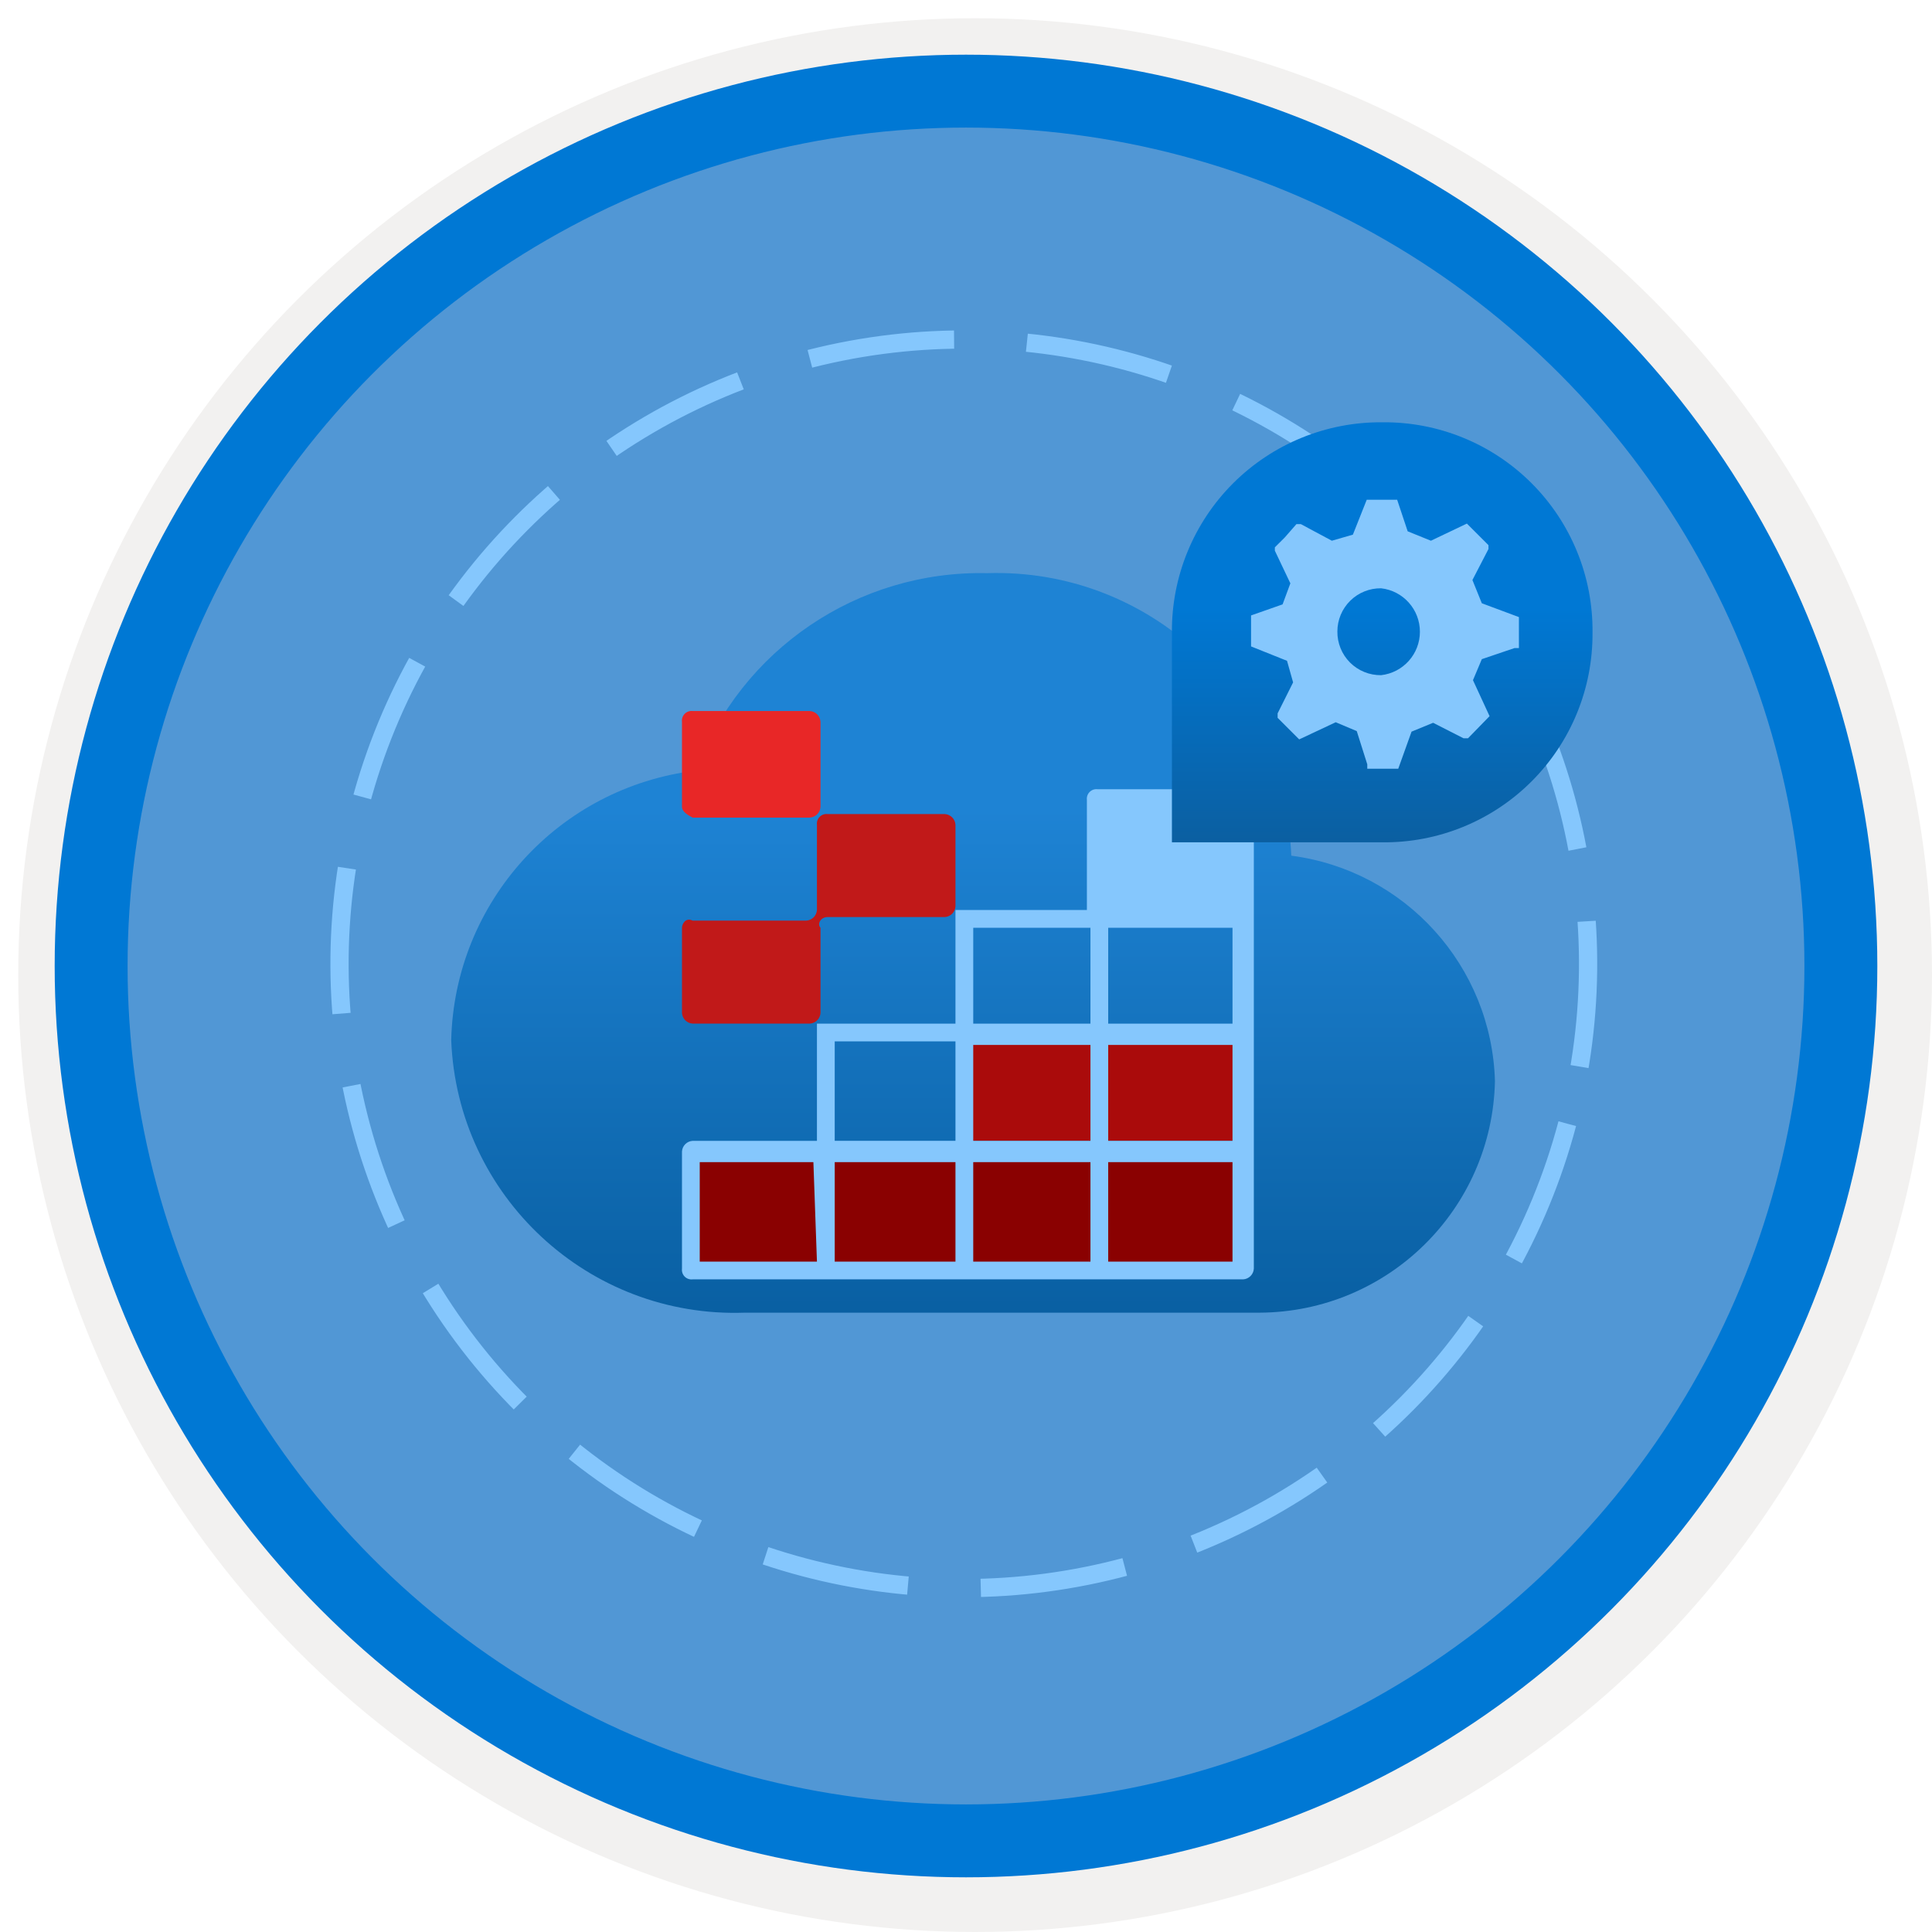 <svg width="106" height="106" viewBox="0 0 106 106" fill="none" xmlns="http://www.w3.org/2000/svg">
<g filter="url(#filter0_d)">
<circle cx="53" cy="53" r="49" fill="#5197D5"/>
<circle cx="53" cy="53" r="50.75" stroke="#F2F1F0" stroke-width="3.5"/>
</g>
<circle cx="53" cy="53" r="48" stroke="#0078D4" stroke-width="4"/>
<path d="M82.021 59.313C81.84 53.006 77.104 47.765 70.847 46.947C70.478 38.076 63.029 31.159 54.155 31.447C47.066 31.29 40.656 35.637 38.178 42.28C30.653 43.192 24.938 49.487 24.756 57.065C25.088 65.638 32.295 72.327 40.869 72.02H42.3H68.395H69.11C76.147 71.985 81.874 66.349 82.021 59.313Z" fill="url(#paint0_linear)"/>
<g filter="url(#filter1_d)">
<rect x="53.007" y="54.94" width="15.395" height="5.651" fill="#AA0B0B"/>
<path d="M38.002 37.011H44.432C44.747 37.031 44.998 37.282 45.017 37.596V42.273C44.998 42.588 44.747 42.839 44.432 42.858H38.002C37.612 42.663 37.417 42.468 37.417 42.273V37.596C37.398 37.436 37.453 37.276 37.567 37.162C37.681 37.048 37.842 36.992 38.002 37.011Z" fill="#E82727"/>
<rect x="37.997" y="61.5" width="30.33" height="5.833" fill="#8A0101"/>
<path d="M45.407 48.315H51.838C52.152 48.296 52.403 48.045 52.422 47.731V43.248C52.403 42.934 52.152 42.683 51.838 42.664H45.407C45.247 42.645 45.087 42.7 44.973 42.814C44.859 42.928 44.803 43.088 44.822 43.248V47.925C44.803 48.24 44.552 48.491 44.238 48.51H38.002C37.612 48.315 37.417 48.705 37.417 48.9V53.577C37.436 53.891 37.687 54.142 38.002 54.161H44.432C44.747 54.142 44.998 53.891 45.017 53.577V48.9C44.822 48.705 45.017 48.315 45.407 48.315Z" fill="#C11919"/>
<path fill-rule="evenodd" clip-rule="evenodd" d="M68.012 41.301C68.327 41.32 68.578 41.571 68.597 41.885H68.792V67.609C68.772 67.923 68.522 68.174 68.207 68.193H38.002C37.842 68.212 37.681 68.157 37.567 68.043C37.453 67.929 37.398 67.769 37.417 67.609V61.178C37.436 60.863 37.687 60.612 38.002 60.593H44.822V54.162H52.422V47.926H59.633V41.885C59.614 41.725 59.669 41.565 59.783 41.451C59.897 41.337 60.057 41.282 60.217 41.301H68.012ZM38.391 67.218H44.822L44.627 61.762H38.391V67.218ZM52.422 67.218H45.797V61.762H52.422V67.218ZM45.797 60.592H52.422V55.135H45.797V60.592ZM53.397 48.902H59.828V54.164H53.397V48.902ZM59.828 55.331H53.397V60.593H59.828V55.331ZM53.397 67.218V61.762H59.828V67.218H53.397ZM67.622 55.331H60.802V60.593H67.622V55.331ZM67.622 54.164H60.802V48.902H67.622V54.164ZM60.802 61.762V67.218H67.622V61.762H60.802Z" fill="#85C7FD"/>
</g>
<circle cx="52.88" cy="52.88" r="34.251" transform="rotate(14.839 52.88 52.88)" stroke="#85C7FD" stroke-dasharray="8 4"/>
<g filter="url(#filter2_d)">
<path fill-rule="evenodd" clip-rule="evenodd" d="M87.374 32.707C87.407 29.637 86.202 26.683 84.031 24.512C81.86 22.341 78.906 21.136 75.836 21.169C72.768 21.144 69.819 22.352 67.65 24.521C65.481 26.69 64.273 29.639 64.298 32.707V44.214H75.836C78.901 44.247 81.85 43.046 84.02 40.882C86.19 38.718 87.398 35.772 87.374 32.707Z" fill="url(#paint1_linear)"/>
<path fill-rule="evenodd" clip-rule="evenodd" d="M68.64 31.766V33.466L70.613 34.256L70.947 35.44L70.097 37.14V37.383L71.281 38.567L73.285 37.626L74.439 38.112L75.016 39.934V40.176H76.716L77.445 38.142L78.629 37.656L80.299 38.507H80.542L81.726 37.292L80.815 35.318L81.301 34.165L83.093 33.557H83.336V31.857L81.301 31.098L80.785 29.823L81.666 28.122V27.91L80.481 26.726L78.508 27.667L77.233 27.151L76.656 25.42H74.986L74.227 27.333L73.073 27.667L71.372 26.756H71.129L70.492 27.485L69.945 28.031V28.213L70.796 30.005L70.37 31.159L68.64 31.766ZM77.904 32.661C77.904 33.881 76.988 34.907 75.775 35.044C75.136 35.052 74.522 34.802 74.07 34.351C73.618 33.899 73.368 33.284 73.376 32.645C73.376 32.012 73.63 31.405 74.081 30.96C74.531 30.515 75.142 30.269 75.775 30.277C76.988 30.414 77.904 31.44 77.904 32.661Z" fill="#85C7FD"/>
</g>
<defs>
<filter id="filter0_d" x="0.5" y="0.5" width="105.5" height="105.5" filterUnits="userSpaceOnUse" color-interpolation-filters="sRGB">
<feFlood flood-opacity="0" result="BackgroundImageFix"/>
<feColorMatrix in="SourceAlpha" type="matrix" values="0 0 0 0 0 0 0 0 0 0 0 0 0 0 0 0 0 0 127 0"/>
<feOffset dx="0.5" dy="0.5"/>
<feColorMatrix type="matrix" values="0 0 0 0 0.824 0 0 0 0 0.831 0 0 0 0 0.835 0 0 0 1 0"/>
<feBlend mode="normal" in2="BackgroundImageFix" result="effect1_dropShadow"/>
<feBlend mode="normal" in="SourceGraphic" in2="effect1_dropShadow" result="shape"/>
</filter>
<filter id="filter1_d" x="33.413" y="35.008" width="39.378" height="39.189" filterUnits="userSpaceOnUse" color-interpolation-filters="sRGB">
<feFlood flood-opacity="0" result="BackgroundImageFix"/>
<feColorMatrix in="SourceAlpha" type="matrix" values="0 0 0 0 0 0 0 0 0 0 0 0 0 0 0 0 0 0 127 0"/>
<feOffset dy="2"/>
<feGaussianBlur stdDeviation="2"/>
<feColorMatrix type="matrix" values="0 0 0 0 0 0 0 0 0 0 0 0 0 0 0 0 0 0 0.15 0"/>
<feBlend mode="normal" in2="BackgroundImageFix" result="effect1_dropShadow"/>
<feBlend mode="normal" in="SourceGraphic" in2="effect1_dropShadow" result="shape"/>
</filter>
<filter id="filter2_d" x="60.297" y="19.168" width="31.077" height="31.047" filterUnits="userSpaceOnUse" color-interpolation-filters="sRGB">
<feFlood flood-opacity="0" result="BackgroundImageFix"/>
<feColorMatrix in="SourceAlpha" type="matrix" values="0 0 0 0 0 0 0 0 0 0 0 0 0 0 0 0 0 0 127 0"/>
<feOffset dy="2"/>
<feGaussianBlur stdDeviation="2"/>
<feColorMatrix type="matrix" values="0 0 0 0 0 0 0 0 0 0 0 0 0 0 0 0 0 0 0.15 0"/>
<feBlend mode="normal" in2="BackgroundImageFix" result="effect1_dropShadow"/>
<feBlend mode="normal" in="SourceGraphic" in2="effect1_dropShadow" result="shape"/>
</filter>
<linearGradient id="paint0_linear" x1="96.937" y1="83.943" x2="96.937" y2="22.181" gradientUnits="userSpaceOnUse">
<stop stop-color="#00508D"/>
<stop offset="0.641" stop-color="#1E83D4"/>
</linearGradient>
<linearGradient id="paint1_linear" x1="75.836" y1="21.168" x2="75.836" y2="44.215" gradientUnits="userSpaceOnUse">
<stop offset="0.443" stop-color="#0078D4"/>
<stop offset="1" stop-color="#0B5FA1"/>
</linearGradient>
</defs>
</svg>
